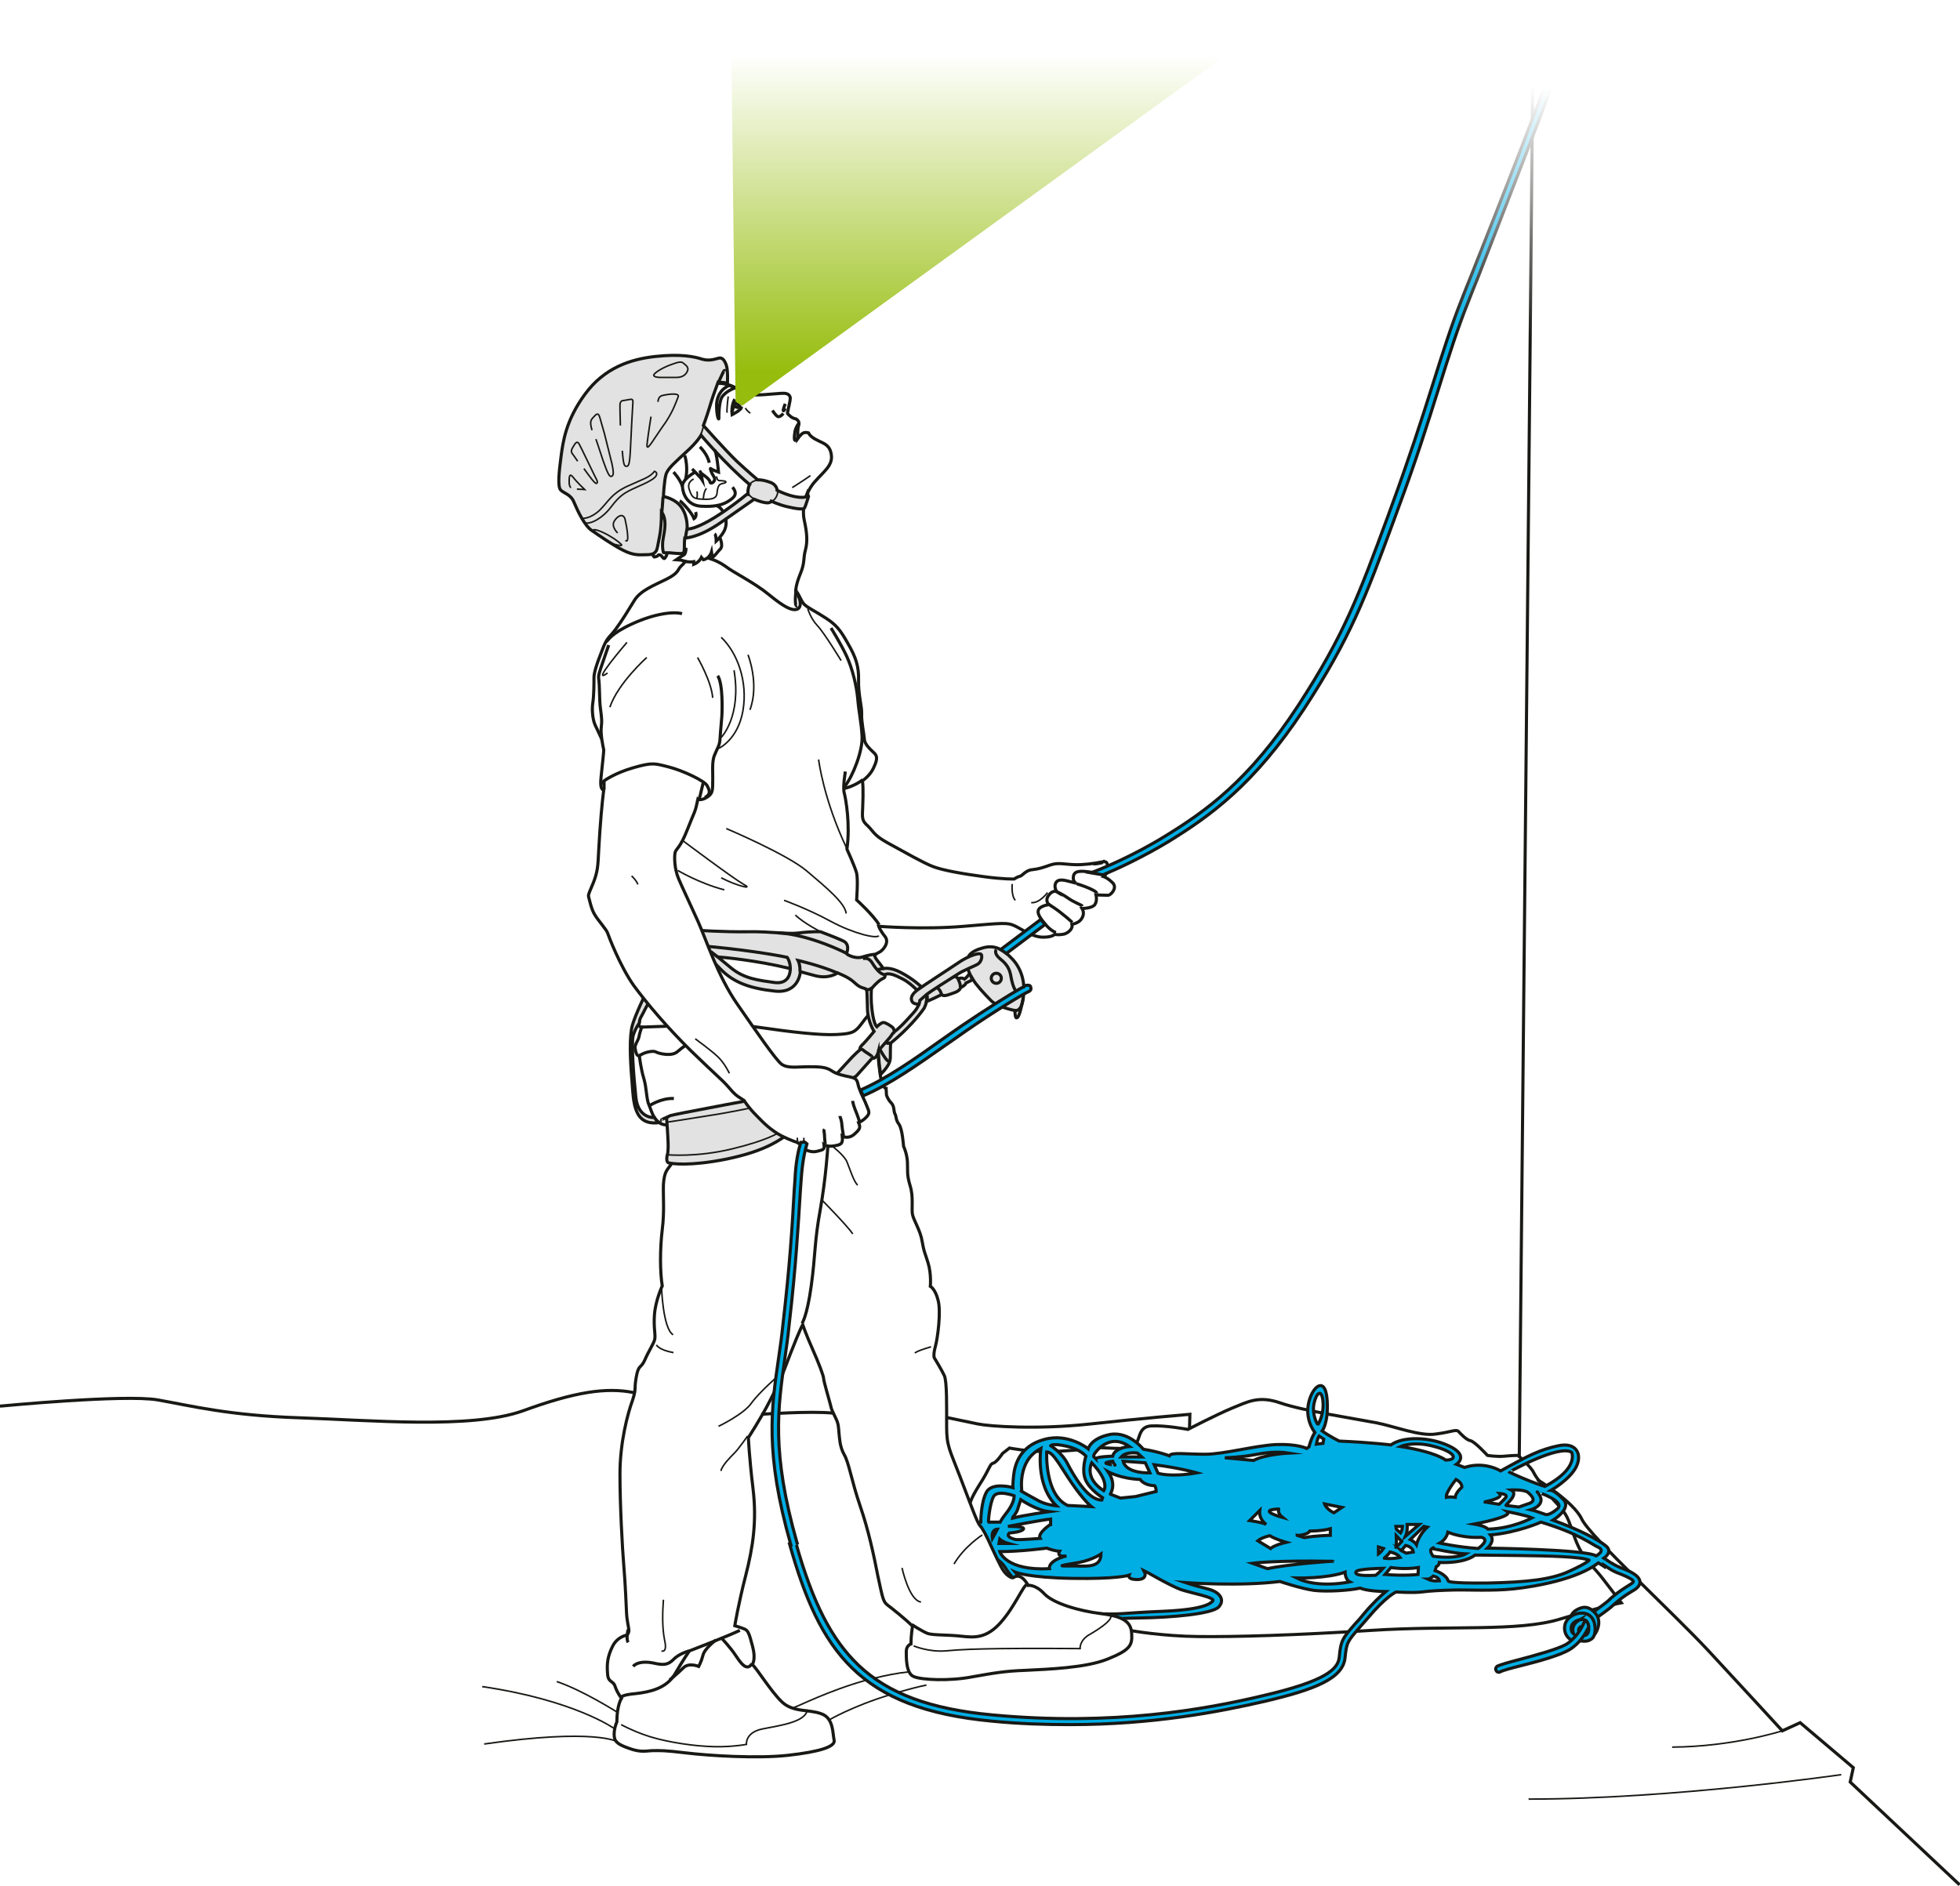 <?xml version="1.0" encoding="UTF-8"?>
<!-- Generator: Adobe Illustrator 21.1.0, SVG Export Plug-In . SVG Version: 6.00 Build 0)  -->
<svg xmlns="http://www.w3.org/2000/svg" xmlns:xlink="http://www.w3.org/1999/xlink" version="1.1" id="Calque_1" x="0px" y="0px" viewBox="0 0 505.2 486.2" style="enable-background:new 0 0 505.2 486.2;" xml:space="preserve">
<style type="text/css">
	.st0{fill:none;stroke:#181815;stroke-width:0.8;stroke-miterlimit:10;}
	.st1{fill:#00AEE4;stroke:#181815;stroke-width:0.8;stroke-miterlimit:10;}
	.st2{fill:#FFFFFF;stroke:#181815;stroke-width:0.8;stroke-miterlimit:10;}
	.st3{fill:none;stroke:#181815;stroke-width:0.4;stroke-miterlimit:10;}
	.st4{fill:#E2E2E2;stroke:#181815;stroke-width:0.8;stroke-miterlimit:10;}
	.st5{fill:#E4E4E4;stroke:#181815;stroke-width:0.8;stroke-miterlimit:10;}
	.st6{fill:url(#SVGID_1_);}
	.st7{filter:url(#Adobe_OpacityMaskFilter);}
	.st8{fill:url(#SVGID_3_);}
	.st9{mask:url(#SVGID_2_);fill:url(#SVGID_4_);}
</style>
<line class="st0" x1="391.6" y1="375.8" x2="395.2" y2="6.5"></line>
<path class="st0" d="M250.1,387.5c0,0-0.1-0.8,2.4-4.8c2.6-4,2.6-5.3,3.5-5.5s2.4-2.5,2.4-2.5l1.8-1.4c0,0,4.6,0.9,9.2,0.9  c4.6,0,9.9-0.5,12.3-0.9c2.4-0.4,8.4,0.7,10.4-0.4c2-1.1,0.9-5.1,4.6-5.3c3.7-0.2,9.5,0.9,9.5,0.9s7.3-3.8,11.4-5.5  c4-1.6,6.8-3.3,12.5-1.3c5.7,2,20.1,4.2,24.7,5.1c4.6,0.9,11.2,3.5,15.2,2.9c4-0.5,5.3-1.3,5.9-0.7c0.5,0.5,2,2.2,3.1,2.4  c1.1,0.2,4.4,3.8,4.4,3.8s2.4,0.4,4.4,0.2c2-0.2,3.5-0.2,3.5-0.2s3.3,2.9,4,4.4c0.7,1.5,3.5,4.9,4.6,6.4c1.1,1.5,2.9,2.9,4,5.1  c1.1,2.2,2,6.2,3.7,9c1.6,2.7,3.5,4.2,5.7,7.1c2.2,2.9,4.6,6,4.6,6s-4.9,0.9-15.8,4.2c-10.8,3.3-28.2,1.6-48.5,2.9  c-20.3,1.3-35.4,1.7-44.7,1.6c-9.3-0.1-17.2-1.5-17.2-1.5"></path>
<path class="st0" d="M243.9,365.4c0,0,5.3,1.1,8.2,1.7c2.9,0.6,15,1.5,28.9,0c13.8-1.5,25.7-2.5,25.7-2.5l-0.1,3.8"></path>
<path class="st0" d="M396.2,381.4c0,0,9.4,5.7,11.5,10.2c2.1,4.5,23.6,24.2,32.7,34c9.1,9.8,19,20.6,19,20.6l4.6-2.1l13.7,11.6  l-0.8,3.7l28.2,26.5"></path>
<path class="st1" d="M414.4,402.4l-1-0.7c0,0,2.5-1.6,0.5-3.2c-2-1.6-6.7-4.1-13.6-6.6c0,0,4.9-3,2.7-5.3c-2.2-2.3-3.2-2.4-3.2-2.4  s4.7-2.7,6.4-5.9c1.7-3.2,0.3-6.6-4.5-5.6c-4.8,1-7.9,2.6-14.9,6.5c0,0-4.1-2.6-9.3-0.9l-2.1-0.8c0,0,3.4-2.2-1.8-4.7  c-5.2-2.5-12.1-2.5-15.1-0.3c0,0-4.5-0.6-13.3-1c0,0-2.5-1.2-4.4-2.6c0,0,1.6-2,1.3-7.6c-0.3-5.6-2.5-4.3-3.5-2.8  c-1,1.5-3,6.1,0.3,10.8c0,0-0.9,1.3-1.5,3.7l-0.6,0.4c0,0-2.3-1.2-7.9-1c-5.6,0.3-13.4,2.5-18.3,2.5c-4.9,0-8.7-0.6-9.2,0.4  c0,0-2.5-1-6.7-1.7c0,0-3.7-4.7-8.6-3.8c-5,1-5.6,3.7-5.6,3.7s-5.1-4.2-11.4-2.4c-6.3,1.7-7.5,6.6-7.8,9c-0.3,2.4-0.2,3.4-0.2,3.4  s-5.3-1.5-6.8,1.1c-1.5,2.6-1.5,7.8-1.5,7.8l-0.8,0.2l-0.7,1.7l4.2,6.7c0,0,2.5,1.3,3.6,3.1c1,1.8,8.5,11.3,15.6,12.6  c7.2,1.3,11.4,0.5,19.2,0.4c7.9-0.1,18.4-1,20.2-2.8c1.7-1.8,0.4-3.8-2.5-4.6c-3-0.8-3.9-1-6-1.7c0,0,14.1,1,24.3-0.3  c0,0,5.3,1.8,8.8,2.3c3.5,0.4,9.3,0,11.9-0.6c0,0,1.5,0.8,6.6,0.9l0,0c-1.3,1.1-3.3,2.9-5.8,5.9c-0.8,1-1.5,1.8-2.1,2.4  c-3.2,3.7-3.7,4.2-4.1,8.6c-0.3,3.2-3.7,6.2-19.5,9.9c-15.1,3.6-38.9,7.9-69.9,5c-16.1-1.5-26.8-5.5-34.5-12.8  c-6.9-6.6-11.8-16-16.2-31.7l-1.6,0.4c7.8,27.8,18,42.5,52.1,45.7c7.1,0.7,13.8,0.9,20.2,0.9c21.5,0,38.4-3.3,50.2-6  c12.7-3,20.2-5.8,20.7-11.3c0.4-3.9,0.6-4.1,3.7-7.7c0.6-0.7,1.3-1.5,2.1-2.4c4.8-5.7,7.3-6.8,7.4-6.8c0,0,4.2,0.3,6.6,0  c2.4-0.3,4.6-0.4,8.1-0.5c3.5-0.1,9.9,0.3,15.6-0.3c5.7-0.6,16.4-2.5,21.8-6.7l2,1.3 M295.2,377.1l1.2,2.6c0,0-6.1,0.3-6.9-3  L295.2,377.1z M285.6,379.4c0,0,3.2,1.8,8.3,2c0,0,0.8,1.5,3.7,1.6c0,0,0.4,0.3,0.4,1.5l-5.3,1.3l-3.9,0.4l-2.6-1  C286.1,385.2,288,382.8,285.6,379.4z M285.2,377.3c-0.8-0.3,1.6-0.6,1.6-0.6c0.2,0.5,0.6,1,0.6,1S286.1,377.6,285.2,377.3z   M293.2,374.6l1.1,1H289C290.3,374.1,293.2,374.6,293.2,374.6z M282.1,374.8c0,0,3.6-5.7,9-1.9c0,0-3.8,0.3-4.3,2.5  c0,0-4.4,0.1-4.3,0.7l-0.6-0.6C281.9,375.5,281.9,375.1,282.1,374.8z M281.4,377.1c4.8,5,3.1,7.2,3.1,7.2  C279.3,381,281.4,377.1,281.4,377.1z M274.8,372.8c3.7,0.8,5.1,2.6,5.1,2.6s-1.2,3.5-0.1,6.1c1.1,2.6,4.4,4.6,4.4,4.6l-0.2,0.6  c-3.6,0.1-7.3-6.4-8.8-9.3c-1.5-3-4.4-4.7-4.4-4.7S271.2,372,274.8,372.8z M269.8,374.3c1.7,0,3.4,3.6,6.5,8.1c3.1,4.5,5,6,5,6  l-6.1-0.3C269.2,385.3,269.8,374.3,269.8,374.3z M283.8,400.6c-0.1,4-4.3,3-8.2,3.1c-3.9,0.1-1-0.3,2.5-0.9  C281.7,402.1,283.8,400.6,283.8,400.6z M263.7,379.3c0.7-2.6,2-4.5,4.6-5.9c0,0-1.5,9.4,4,14.8c0,0-2.4-0.2-4.4-1.2  c-1.9-1-4.5-2.5-4.5-2.5S263,382,263.7,379.3z M268.1,396.6c0,0-5,0.4-6.2,0.3c-1.2-0.2-2.7-0.9-1.7-1.7c0,0,3.1-0.2,3.6-1  c0.5-0.8-4-0.7-4-0.7s9-1.7,11-1.9v1.4C270.7,393,267.3,395.3,268.1,396.6z M262.3,389.1c0.3-1,0.8-2.5,0.8-2.5s3.9,2.7,7.3,3.1  c0,0-6.6,0.9-9.5,1.7C260.9,391.3,262,390.1,262.3,389.1z M256.1,385.8c1-1.8,5.3-0.2,5.3-0.2c0,2-1.8,4.2-2.5,5.1  c-0.7,0.9-1.1,1.7-1.1,1.7h-3C254.7,392.3,255.1,387.6,256.1,385.8z M255.8,396.6c-0.4-2.4,1.3-2.4,1.3-2.4  C256.8,394.8,255.8,396.6,255.8,396.6z M257.7,396.8c0,0,0.7,0.7,2.2,1.1h-2.4L257.7,396.8z M257.7,400c5.4,0,12.1-0.9,12.1-0.9  c2.1,0.8,3.3,0.8,3.3,0.8c-0.9,1.7,1.8,1.2,1.8,1.2c-5,1.3-4.4,3.3-4.4,3.3C259.2,405,257.7,400,257.7,400z M312.6,412.7  c-0.7,0.9-3.1,2.3-13.2,2.7c-10.1,0.4-11,1-18,0.5c-7-0.4-16.7-7-18.2-8.8c-1.5-1.8-1.5-1.8-1.5-1.8s3.2,1.4,14.7,1.6  s14.6-0.8,14.6-0.8s-0.5,1.1,2.1,1.1c2.6,0,2-1.7,2-1.7l-0.3-0.6l1.2,0.6c0,0,5.7,3.3,8.4,4.3C307.1,410.7,313.3,411.8,312.6,412.7z   M298.5,379.8l-1-2.2c6.5,0.8,11,2.1,11,2.1C301.6,380.9,298.5,379.8,298.5,379.8z M401.4,389c-2.3,1.9-3.1,1.4-3.1,1.4  s-2.8-1-3.7-1.2c0,0,4.6-1.3,1.6-4.6C396.2,384.6,403.7,387,401.4,389z M389.5,384.1c0,0,3.4-0.2,4.4,0.7c1,0.9,2.3,2.2-0.1,2.9  c-2.3,0.8-2.3,0.8-2.3,0.8s-2.4-0.3-3.3-0.4C387.9,388,391.7,385.2,389.5,384.1z M405.1,374.4c0,0,2,4.1-6.9,8.8  c0,0-1.1-0.3-3.9-1.4c-2.8-1.1-5.3-2.3-5.3-2.3S401.8,372.3,405.1,374.4z M386.5,385c0,0,2.3,0.1,1.6,1.1c-0.8,0.9-1.7,1.7-1.7,1.7  l-3.7-0.6C382.7,387.1,387.8,386.3,386.5,385z M388.5,389.7c0,0,4.8,0.9,6.4,1.6c0,0-5.1,2.8-11.4,2.9c0,0-0.5-0.8-3.5-1.3  C380,392.9,390.3,391,388.5,389.7z M381.8,396.3c2.5,0.6-0.8,2.9-0.8,2.9c-5.5-0.4-9.9-1.4-9.9-1.4c1.8-1,2.1-2.8,2.1-2.8  C377.5,396.7,381.8,396.3,381.8,396.3z M377.8,400.6c0,0-2.3,1.4-8.4,0.6c0,0-1.2-1.5-0.3-2C369.1,399.2,375.2,400.5,377.8,400.6z   M376.8,383.4c-1.7,1.5-1.7,2.6-1.7,2.6c-1.6-0.2-2.3,0-2.3,0c-0.2-1.3,2.5-4.6,2.5-4.6C377,382.3,376.8,383.4,376.8,383.4z   M369.7,372.9c5.4,1.4,6.3,3.5,2.9,3.5c0,0-2.2-2-11.6-3.5C361,372.9,364.3,371.4,369.7,372.9z M362.3,396c0.6-1.4,0.4-3,0.4-3h3.1  L362.3,396z M362.3,398.4c0,0,1.8,0.3,2,1.7l-1.8,0.3c0,0-0.7-0.3-1.4-0.7C361.2,399.8,361.6,399.3,362.3,398.4z M361.5,393.5  c-0.1,1.2-0.5,1.7-0.5,1.7c-0.4-0.3-1.1-1-1.1-1l-0.1-0.7H361.5z M359.9,395.9l1.4,1.5c0,0-1.4,1.5-1.5,1.5  C359.8,398.9,360,398,359.9,395.9z M345.9,388.6l-2.1,1.4c-2-1-2.4-2.3-2.4-2.3L345.9,388.6z M341.2,371l-0.2,1.1l-1.7,0.2  c0,0,0.3-1.6,0.7-2.1L341.2,371z M338.7,361.8c0.6-2.8,2-3.9,2.3-0.5c0.3,3.4-1.2,5.8-1.2,5.8h-0.2  C339.5,367.1,338.1,364.6,338.7,361.8z M337.6,394.7c0,0,3.2,0,5.3-0.6v1.7c0,0-4.1,0.1-6.7,0.6l-1.9-0.6  C334.3,395.9,337.1,395.7,337.6,394.7z M315.7,375.8c0,0,4-0.1,7.2-0.7c3.2-0.6,6.2-1,9.3-0.5c0,0-6.1,0.3-9.1,1.9L315.7,375.8z   M330.6,391.2c0,0-7-1.9-1-2.2C329.6,388.9,329.1,390,330.6,391.2z M327.3,395.9c1.4,0.9,4.2,1.7,4.2,1.7c-3.3,0.8-4,1.6-4,1.6  l-3.3-2C325.3,396.3,327.3,395.9,327.3,395.9z M324.7,389.4c-0.3,2.3,1.7,3.6,1.7,3.6c-0.8-0.5-4.3-1-4.3-1L324.7,389.4z   M326.7,404.4l-3.9-1.4c0,0,6-0.8,20.8-0.5C343.6,402.4,331.6,403.3,326.7,404.4z M334.2,406.8c0,0,7.8,0.2,12.5-1.5  c0,0,0,1.9,1.2,2.5C347.9,407.8,339.8,409.6,334.2,406.8z M354.6,406.1c-3.9,0.2-5.4-0.1-5.1-0.9c0.3-0.8,7-0.9,7-0.9  C355.3,405.6,354.6,406.1,354.6,406.1z M355.3,400.6v-1.8l1.3,0.4C356.6,399.2,355.9,400.2,355.3,400.6z M358.3,400.1  c0,0,1.8,0.3,2.6,1.4c0,0-2.2,0.5-4.1,0.2C356.7,401.7,357.7,401,358.3,400.1z M365.5,405.9c0,0-3.3,0.4-8.5,0l1.5-1.8  c0,0,3.5,0.6,7.1,0L365.5,405.9z M365.1,398.2c-0.5-0.8-1.6-1.3-1.6-1.3l3.5-3.4l0.9,0.2C365.7,395.7,365.1,398.2,365.1,398.2z   M368,407.1c0,0,0.6,0,1.4-0.8c0,0,1.4,0.2,1.6,1.2C370.9,407.5,369.5,407.8,368,407.1z M404.4,405.1c-4.6,2.1-10.8,2.8-21,3  c-10.2,0.1-10.1-0.5-10.1-0.5c-0.5-1.8-3.4-2.7-3.4-2.7l0.3-1c0.8-0.4,0.8-1.1,0.8-1.1s6.2,0.4,9.2-1.9c0,0,2.3,0,10.8,0.1  c8.6,0.1,16.4,0.3,18.6,1.2C409.7,402.2,409,403,404.4,405.1z M411.4,401.1c-2.6-1.7-28-2-28-2c2.1-2,0.8-3.4,0.8-3.4  c7-0.6,13-3.3,13-3.3c9.9,3,13,5.7,14.8,6.5C413.9,399.8,411.4,401.1,411.4,401.1z"></path>
<path class="st1" d="M413.9,402c0,0,1.8,1.3,3.5,2c0.2,0.1,0.4,0.2,0.7,0.3c1.9,0.7,4.4,1.8,4.6,3.4c0.1,0.8-0.5,1.6-1.5,2.2  c-3.4,2-4.7,3.3-5.5,4c-0.9,0.9-3.4,2.6-3.5,2.7c-0.1,0.1-0.3,0.2-0.5,0.2c-0.3,0-0.5-0.1-0.7-0.4c-0.3-0.4-0.2-0.9,0.2-1.2  c0.7-0.5,2.6-1.9,3.3-2.5c0.8-0.8,2.2-2.1,5.8-4.3c0.6-0.4,0.7-0.6,0.7-0.7c0-0.4-1.2-1.1-3.5-2c-0.3-0.1-0.5-0.2-0.8-0.3  c-1.9-0.8-3.7-2.3-3.8-2.3"></path>
<path class="st1" d="M410.7,421.4c-0.2,0-0.3,0-0.5-0.1c-0.4-0.3-0.5-0.8-0.2-1.2c0.1-0.1,1.2-1.8,0.1-3.1c-1.1-1.3-1.7-1.1-2.8-0.5  c-0.8,0.4-0.8,0.8-0.8,1.3c0,0.1,0,0.3,0,0.4c0,0.5-0.4,0.8-0.9,0.8c-0.5,0-0.8-0.4-0.8-0.9c0-0.1,0-0.2,0-0.3c0-0.7,0-1.9,1.6-2.8  c1.3-0.7,2.9-1.3,4.8,0.9c1.6,1.8,0.7,4.2,0,5.2C411.2,421.3,410.9,421.4,410.7,421.4z"></path>
<path class="st1" d="M410.8,417.9c-0.7-1.7-2.3-2.4-4.3-1.9c-1.8,0.5-3,1.7-3.2,3.2c-0.2,1.4,0.4,2.7,1.4,3.4  c0.8,0.5,1.7,0.6,2.8,0.4c0.3,0.1,0.6,0.1,1,0.1c0.6,0,1.2-0.2,1.6-0.5C411.3,422,411.4,419.5,410.8,417.9z M405.4,420.2  c0,0.4,0.1,0.7,0.2,1c-0.5-0.4-0.7-1-0.6-1.7c0.1-0.9,0.9-1.6,2-1.9c0.1,0,0.2,0,0.3-0.1C406.2,418.1,405.4,418.9,405.4,420.2z   M409.2,418.8c0,0,0.1,0,0.1,0c0.2,0.4,0.2,0.9,0.2,1.3l-1,0.7c-0.3,0.2-0.7,0.4-1,0.5c-0.4-0.2-0.6-0.6-0.6-1.1  c0-0.4,0.4-0.8,0.7-1"></path>
<path class="st0" d="M408.3,421.6c0.8,0.1,1.1-0.9,1.1-0.9c0-0.2,0.1-0.5,0.1-0.7"></path>
<path class="st2" d="M407.2,417.6c0,0,1.7-0.6,2.1,1.1"></path>
<path class="st1" d="M409.5,419.4c-0.8,1.7-2.3,4.3-5,5.9c-2.5,1.5-8,3-12.4,4.1c-2.4,0.6-4.7,1.2-5.4,1.6c-0.1,0.1-0.2,0.1-0.4,0.1  c-0.3,0-0.6-0.2-0.7-0.5c-0.2-0.4,0-0.9,0.4-1.1c0.9-0.4,3-1,5.7-1.7c4.1-1.1,9.7-2.6,12-3.9c2-1.2,4.1-3.9,4.8-6.2  c0,0,0.6,0.2,0.9,1.1L409.5,419.4z"></path>
<path class="st3" d="M459.4,446.2c0,0-12.7,4.1-28.4,4.2"></path>
<path class="st3" d="M474.6,457.5c0,0-43.3,6.3-80.6,6.3"></path>
<path class="st2" d="M176.8,141.6c0,0,0,1.2-0.6,1.5c-0.6,0.3-1.9,1.2-1.9,1.2l1.2,0.1l1.1,0.3c0,0-0.1,0.4-1.1,1.3  c-0.9,0.9-0.5,1.7-3.7,3.3c-3.2,1.6-6.7,2.9-8.3,5.5c-1.6,2.6-3.1,5.1-4.8,7.4c-1.7,2.3-2.2,1.9-3.6,5.7c-1.5,3.8-2,5.7-2,6.8  c0,1.2,0,4.6-0.3,6.5c-0.3,1.9,0,4.4,0.6,5.7c0.6,1.3,2.6,5.7,3.5,7c0.9,1.3,9.2,26.3,9.2,26.3l0.7,15.3l3.3,16.1l-1.3,3.5  c0,0-2.2,4.4-2.9,5.5c-0.7,1.2-1,1.7-1.1,2.6c-0.2,0.9-0.2,1.6,0.6,1.6c0,0-0.6,1.7-0.7,2.5c-0.1,0.7-1.2,2.2-1,2.9  c0.1,0.7,0.3,1.7,0.7,1.9c0.4,0.1,0.4,0.1,0.4,0.1s0.4,3.5,1.2,6c0.7,2.5,0.6,5.2,1.3,6.7c0.7,1.5,1.3,5.4,5.1,5.1l1.5,0.7l-0.4,6.4  c0,0,0.3,1.9-0.6,3.2c-0.9,1.3-1.7,1.7-1.9,5.1c-0.1,3.3,0.3,6.7-0.3,11.6c-0.6,4.9-0.6,10.9,0,14.5c0,0-1.7,3.6-2,7.3  c-0.3,3.6,0.4,5.5,0,6.7c-0.4,1.2-1.5,2.8-2.5,5.1c-1,2.3-1.6,1-2.2,4.4c-0.6,3.3,0.1,2.8-1,6.1c-1.2,3.3-3.2,10.7-3.2,18.9  c0,8.1,0.6,19,1,23.8c0.4,4.8,0.6,10,0.7,12.1c0.1,2,0.6,3.8,0.6,4.4s-0.4,1.2-0.4,1.2s-2.5,0.3-3.8,2.9c-1.3,2.6-1.5,4.5-1.3,7  c0.1,2.5,1.5,1.7,2,3.5c0.6,1.7,1.6,2.9,1.6,2.9s-1.2,1.7-1.2,6.1c0,0-0.7,1.5-0.7,3.2s0.6,2.5,3.8,3.6c3.2,1.2,4.6,0.6,6.4,0.6  c1.7,0,2.6-0.1,8.4,0.6c5.8,0.7,18.3,1.5,26.3,0.6c8-0.9,12.2-2.2,11.8-3.9c-0.4-1.7-0.1-5.7-3.3-6.8c-3.2-1.2-7.3-0.3-10.2-3.1  c-2.9-2.8-6.4-8.6-7.6-9.6c0,0,1-1.2,0.1-4.6c-0.9-3.5-1.2-4.1-2-4.5c-0.9-0.4-2.6-0.9-2.6-0.9s0.9-5.5,2.8-12.9  c1.9-7.4,2.9-14.1,1.9-22.4c-1-8.3-1.2-13.2-1.2-13.2s3.2-4.9,5.4-9.2c2.2-4.2,3.1-6.2,5.5-12.6c2.5-6.4,3.1-7.3,3.1-7.3  s0.9,2.6,2.5,6.2c1.6,3.6,2.9,7,2.9,7.7c0,0.7,1.7,6.4,1.9,7.3c0.1,0.9,1.5,3.2,1.7,4.1c0.3,0.9,0.3,2.5,0.4,3.1  c0.1,0.6,0.1,3,1.3,5.1c1.2,2,1.9,6.8,4.1,13.2c2.2,6.4,3.5,12.6,4.6,18.2c1.2,5.5,1.3,6.5,2.5,7.4c1.2,0.9,4.6,3.6,6.4,5.4  c0,0-0.4,2.6-0.4,4.6c0,0-1.2,0.4-1.2,1.9c0,1.5-0.1,5.7,1.9,6.5c2,0.9,9.3,1.2,15,0.1c5.7-1,8.3-1.5,13.9-1.7  c5.7-0.3,15.4-0.6,21.1-2.9c5.7-2.3,6.4-3.5,6.2-6.5c-0.1-3.1-2.2-4.5-7.8-5.2c-5.7-0.7-12.3-2.6-14.7-5.1c-2.3-2.5-4.2-2.2-4.2-2.2  s-1.7-3.5-3.8-2c0,0-0.4,0.3-1.6-0.7c-1.2-1-2-2.9-3.8-6.7c-1.7-3.8-2.5-5.2-3.2-6c-0.7-0.7-2.3-5.2-5.1-12.5  c-2.8-7.3-3.5-8-3.5-13.1c0-5.1,0.1-11.6-0.6-13.1c-0.7-1.5-2.6-4.6-2.6-4.6s-0.3-0.7,0.3-2.9c0.6-2.2,1.5-9,0.7-11.9  c-0.7-2.9-2-3.6-2-3.6s0.3-3.2-0.6-6.1c-0.9-2.9-1-2.6-1.5-5.4c-0.4-2.8-2.2-5.5-2.5-7c-0.3-1.5,0.3-4.5-0.6-7.4  c-0.9-2.9-0.6-3.9-0.7-6.1c-0.1-2.2-1-4.1-1-4.1s-0.3-4.5-1.2-5.7c-0.9-1.2-0.6-1.9-1-2.6c-0.4-0.7-0.1-2-1-2.9s-1.2-2-1.2-2  l-0.1-1.7c0,0-0.6,0.1-1.2-2c-0.6-2.2-0.9-7.1-0.9-7.1s0.1-2.3-0.6-3.9c-0.7-1.6-0.7-5.2-1.5-5.7c-0.7-0.4-0.3-7.7-0.3-7.7  s-0.3-4.1,0.1-5.7c0.4-1.6,1.7-2.6,2.6-3c0.9-0.4,2.8-2.5,1.5-4.1c-1.3-1.6-1.6-2.6-1.6-2.6s11.5,0.9,21.9,0  c10.5-0.9,11.3-1,13.2-0.1c1.9,0.9,4.5,2.9,7.3,2.9c2.8,0,2.8-0.9,3.2-0.7c0.4,0.1,1.2,0.1,2.2-0.1c1-0.3,2.3-1.3,2-2.5  c0,0,1.6-0.3,2.3-1.2c0.7-0.9,0.9-1.9,0.3-2.9c0,0,2.6,0,3.3-1c0.7-1,0.3-2.5,0.3-2.5s2.3,0.1,3.1,0.1c0.7,0,2.5-1.9,1.2-3.2  c-1.3-1.3-2.3-1.6-2.3-1.6s1.2-1,1-2.5c-0.1-1.5-0.4-1.5-2-1.2c-1.6,0.3-4.1,0.7-6.7,0.6c-2.6-0.1-4.1-0.6-6.1,0.1  c-2,0.7-2.9,1-4.6,1.2c-1.7,0.1-2.6,1.6-3.2,1.7c-0.6,0.1-1.5,0.7-1.5,0.7s-2.6,0.1-7.8-0.6c-5.2-0.7-10.5-1.6-13.1-2.6  c-2.6-1-7.1-3.6-10.6-5.5c-3.5-1.9-4.1-2.5-5.4-4.1c-1.3-1.6-2.3-1.6-2.2-4.1c0.1-2.5,0.3-6.4,0-8.4c0,0,1.9-1.3,2.8-3.2  c0.9-1.9,1.2-3,0.3-3.9c-0.9-0.9-2.5-2.2-2.6-3.6c-0.1-1.5-0.8-4.6-0.7-6.5c0.1-1.9-0.9-5.1-0.8-8.7c0.1-3.6-0.7-6-2.8-9.6  c-2-3.6-3.1-4.8-5.7-6.5c-2.6-1.7-4.6-2.6-5.5-3.5c-0.9-0.9-1.2-2.5-2.2-3.5c0,0,0-1.5,1.2-4.4c1.2-2.9,0.7-3.9,1.3-6.1  c0.6-2.2,0.4-4.5-0.3-7.7c-0.7-3.2,0.4-7.4,2.8-10c2.3-2.6,4.5-4.1,4.2-6.7c-0.3-2.6-1.8-3-3.2-3.7c-1.5-0.7-2.3-1.3-2.7-2.1  c0,0-0.9-0.3-1.5,0.1c-0.6,0.4-1.3,1.4-1.3,1.4s0-2,0.1-2.8c0.1-0.7,0.7-1.5-0.5-2.3c0,0-0.9-0.1-1.6-0.8c-0.7-0.6-0.7-0.6-0.5-1.3  c0.1-0.7,0.6-2.6,0.6-3.2c0-0.6-0.4-1.2-1.4-1.3c-1-0.1-4.9,0.4-6.9,0.4s-3.6,0.4-4.1,0.1c-0.5-0.2-0.9-2.9-6.2-3.1  c-5.3-0.2-19,3.3-19,3.3l-0.7,9.5l-1.9,12.9l-0.3,12l4.2,4.9c0,0,1.2,1.6,1,2c-0.1,0.5,0,0.2,0,0.2s0.9,0,1.2-0.4  c0.2-0.4,0.7,0,0.8,0c0.1,0.1,0.6,0.8,0.8,0.8c0.2,0,0.6-0.8,0.6-0.8l0.5-1.9L176.8,141.6z"></path>
<path class="st4" d="M208.1,127.1l-0.4,1c0,0-2.2,0.8-7.4-1.7c0,0,0-1.5-1.9-2.1c-1.9-0.7-3.1-0.6-3.1-0.6s-2.5-2.1-5.4-4.8  c-2.9-2.8-8.6-9.2-8.6-9.2s0.8-2.1,1.5-4.4c0.7-2.4,1.4-4.4,2.3-6.8c0,0,1.6,0.1,2.4,0.3c0,0,0.2-3.3-0.3-4.7  c-0.5-1.4-1.1-1.9-1.8-1.8c-0.7,0.1-2.3,0.9-4.4,0.3c-2.1-0.7-5.7-1.4-12.1-0.7c-6.4,0.7-13.1,2.9-18.1,9.7  c-5,6.8-5.7,12.4-6.2,16.2c-0.5,3.8-0.9,7.6-0.1,8.5c0.8,0.9,2.7,1.1,3.5,3.3c0.9,2.1,2.7,6,4.6,7.2c1.9,1.3,5.3,3.7,8.1,5.1  c2.8,1.4,4.2,1.1,5.9,1.1c1.7,0,2.6-0.3,2.9-2.1c0.3-1.9,1-3.6,1-8.9c0,0,0.9,0.9,0.9,3c0,2.1-0.5,3.5-0.6,4.8  c-0.1,1.3,0.1,2.7,0.3,2.7c0.2,0,1.4,0,1.4,0s1.9,0.2,2.8,0.2c0.9,0,1.1-0.1,1.1-1.7s0.1-2.3,0.1-2.3s3.4,0.1,9.3-4  c5.9-4.1,8.6-6,8.6-6s3.8,1.7,4.4,0.5c0,0,1.9,0.9,4,1.4c2.1,0.5,4.4,0.9,4.6,0.3c0.3-0.6,1-2.9,1-2.9L208.1,127.1z M192.8,127.1  c0.1,0.9,0,0.1,0,0.1s-10.8,9-15.7,9.2c0,0,0.3-2.9-1.3-5.4c-1.6-2.5-4.8-3-4.8-3s0.2-4.3,0.7-5.8c0.5-1.5,2.4-3.1,5.2-5.7  c2.9-2.6,3.8-4.3,3.8-4.3s6.2,7.4,12.5,12.7C193.1,125,192.7,126.2,192.8,127.1z"></path>
<path class="st0" d="M185.2,98.5c0,0,0.5-1,0.9-1.9c0.4-0.9,0.7-1.4,0.8-0.9"></path>
<path class="st0" d="M170.6,132c0,0,0.2-2.1,0.3-3.9"></path>
<path class="st0" d="M177.1,136.4c0,0-0.3,1-0.4,2.3"></path>
<path class="st0" d="M189.4,102.9c0,0-1,1.6-0.7,4c0,0,2.6-1.3,2.4-2"></path>
<path class="st0" d="M188.7,106.2c0,0,0.4-1.7,0.8-2.5l-0.4-0.1"></path>
<path class="st0" d="M189.4,104c0,0,1.4,0.2,1.6,1.5"></path>
<path class="st0" d="M189.2,104.7c0,0,1.2,0.7,1.5,0.1"></path>
<path class="st0" d="M202.4,104.1c0,0-0.4,1-0.5,1.5c-0.1,0.6,0.3,0.2,0.5-0.3"></path>
<path class="st0" d="M201.9,106.6c0,0-0.8,1-1.4,0.8c-0.6-0.3-1.4-1.6-1.4-1.6"></path>
<path class="st3" d="M187.7,102.2c0,0-0.4,3-0.3,4.2"></path>
<path class="st0" d="M185.3,107.8c0,0-0.1-4.3,0.9-5.6c1-1.3,2.5-1.9,3-2.1c0.5-0.1,0.1-0.3-0.8-0.6c-0.8-0.2-0.9,0.1-1.4,0.4  c-0.5,0.3-2.2,1.6-2.3,4.5C184.7,107.4,185.3,108.5,185.3,107.8z"></path>
<path class="st0" d="M205.9,109.1c0,0-0.8,1-1,2.2c-0.2,1.2-0.4,3.4,0.8,1.5"></path>
<path class="st3" d="M170.2,97.3c0,0,2.2,0,4.2,0c2,0,2.7-1.2,2.9-2c0.1-0.8-0.7-1.3-1.2-1.7c-0.5-0.4-1-0.4-3.4,0.5  c-2.4,0.9-4.2,2.2-4.2,2.6C168.5,97.2,169.6,97.3,170.2,97.3z"></path>
<path class="st3" d="M169.6,103.6c0,0,0-1.3,1-1.6c1-0.3,4.7-0.9,4.2,0.3c-0.5,1.2-1.4,4.2-4.1,7.8c-2.6,3.7-4.2,6.8-3.9,4.2  c0.3-2.6,1-6.9,1-6.9"></path>
<path class="st3" d="M160.4,116.2c0.3,4,0.6,4,1.1,4c0.5,0,0.8-0.3,1-4.5c0.2-4.1,0.5-10.2,0.6-11.4c0.1-1.2,0.1-1.5-0.9-1.3  c-1,0.2-1.8,0.3-1.8,0.3s-0.6,0.1-0.6,1.2c0,0,0,2.3,0.1,5.2"></path>
<path class="st3" d="M152.6,110.9c-0.8-2.6-0.1-2.8,0.7-3.7c0.8-0.9,1.1-0.3,1.3,0.4c0.2,0.7,1.2,4.2,1.2,4.2s1.2,4.8,1.9,7.6  c0.6,2.8,0.4,3.2-0.1,3.4c-0.5,0.2-1-0.8-2.1-3.9c-1-3.1-1.9-5.7-1.9-5.7"></path>
<path class="st3" d="M148.9,118.9c0,0-0.9-1.3-1.2-1.7c-0.3-0.4-0.7-0.8-0.1-1.8c0.6-1,1.1-2,1.7-0.9c0.6,1.1,3.2,6.6,3.9,8  c0.7,1.4,1,1.8,0.6,2.1c-0.4,0.3-1.9-1.9-3.3-3.8"></path>
<path class="st3" d="M147.2,125.7c0,0-0.5-0.1-0.5-1.5c0-1.4,0.1-2.3,1-1.2c0.8,1.1,3,3.2,3,3.2s-1.4-0.1-2-0.1"></path>
<path class="st3" d="M150,133.6c0.2,0.1,2.3,0.1,4.6-2.1c2.3-2.3,3-4.2,7-6.1c4.1-1.9,5.9-2.3,7.1-3.9c0,0,0.8,0.2,0.5,1  c-0.3,0.8-1.9,1.7-5.1,3.1c-3.2,1.4-4.4,2.2-6.6,5.1c-2.2,2.9-5.2,4.5-6.8,4.1"></path>
<path class="st3" d="M159.2,137.4c0,0-1.7-1.6-0.9-3c0.8-1.4,2.3-2.2,2.8-0.6c0.4,1.7,1.3,6.6,0.1,5.5"></path>
<path class="st3" d="M157.9,140.2c0,0,3,0.9,2.2,0.1c-0.8-0.8-2.5-2-4.6-3c-2.1-1-3.4-1-1.9,0"></path>
<path class="st0" d="M179.2,121.7c0,0-3.4,1.8-3.3,3.7c0.1,2,1.3,4.9,4.8,5.1c3.4,0.2,5.4-0.3,6.9-1.2c1.4-0.9,2.8-1.8,1.2-3.7"></path>
<path class="st0" d="M178.4,120.9c0,0,2.3,2.3,2.6,2.8c0,0-0.3-1.7-0.5-2.1s0.2,0.4,0.2,0.4s2.2,1.4,2.3,2.2c0.1,0.9,1.8-0.2,1-1.3  c-0.7-1.1-1.1-2.4-0.8-2.1c0.3,0.3,2,0.9,2,0.9s-0.4-4.8-1-5.7"></path>
<path class="st3" d="M178.8,123.5c0,0-1.9,0.7-1.1,2.8c0.7,2.1,1.2,2.3,3.6,2.4c2.4,0.1,3.3-0.3,3.5-1.4c0.1-1.1,0.2-1.6,0.5-2.1  c0.4-0.7,1.6-0.5,1.8-0.9c0.2-0.3-1-0.4-1.7-0.4c-0.6,0-0.7-1.1-0.7-1.1"></path>
<path class="st3" d="M181.3,128.7c0,0,0-1.9,0.8-2.8"></path>
<path class="st3" d="M179.6,128.5c0,0,0.3-1.2,0-1.8"></path>
<path class="st0" d="M184.6,130.3c0,0,1.2,0.4,1.8,1.7"></path>
<path class="st0" d="M187.1,133.9c0,0,0.3,1.4-0.4,2.9c-0.7,1.4-2.1,2.7-2.1,2.7s0-1.6-0.4-1.9"></path>
<path class="st0" d="M185.5,138.5c0,0,1,2.1,0.2,3c-0.9,0.9-1.3,1.7-2.1,2.2l-0.2-1.4c0,0-0.5,1.7-2.1,2l-0.5-0.6c0,0-0.5,1.2-2,1.8  v-0.7c0,0-1,0.2-2.4-0.1"></path>
<path class="st0" d="M175.2,129.1c0.4,0.2,3,2.8,3.7,4.6c0,0,0.8-0.5,0.4-1.7"></path>
<path class="st0" d="M173.6,121.7c0,0,1.7,1.8,2.3,3.7"></path>
<path class="st0" d="M176.7,123.6c0,0,0.8-2.8-0.2-6.2"></path>
<path class="st0" d="M180.4,115.2c0,0,2,1.9,2.4,4.1"></path>
<path class="st0" d="M182.3,143.8c0,0,2.5,0.6,4.7,2.2c2.2,1.7,7.3,4.1,11.2,7.3c3.9,3.2,5.8,4.1,7.1,3.8c1.3-0.3,1.3-2.2,0-4.4"></path>
<path class="st0" d="M205.2,151.9c0,0-0.6,4.7,0.3,4.3"></path>
<path class="st0" d="M214.2,161.9c0,0,2.5,4,4,7.2c1.5,3.2,2.6,7.7,2.9,11.2c0.3,3.5,0.9,5.8,1.1,9.5c0.2,3.7-2.3,10.2-4.5,13"></path>
<path class="st0" d="M217.9,198.9c0,0-0.7,4-0.3,5.5c0.4,1.5,1.6,8.1,0.7,14.5c0,0,2.1,4.6,2.5,6.2c0.4,1.7,0,6.9,0,6.9  s4.2,3.8,5.8,6.4"></path>
<path class="st3" d="M202.1,232.1c0,0,6.1,2.2,12,5.4c5.9,3.2,12,4.6,12.4,3.7"></path>
<path class="st3" d="M187.2,213.6c0,0,15.6,6.6,20.7,10.9c5.1,4.3,10,8.4,10.2,11"></path>
<path class="st3" d="M211,195.8c0,0,1.2,10.2,7.3,23"></path>
<path class="st3" d="M208.2,156.9c0,0,0.7,2.5,2.5,4.4c1.8,1.9,6.1,9,6.1,9"></path>
<path class="st0" d="M222.4,201c0,0-1.9,1.6-4.9,2.3"></path>
<path class="st3" d="M204.2,125.7c0,0,3.5-2.2,4.7-3.1"></path>
<path class="st3" d="M192.1,105.2c0,0,0.6,0.9,1.3,1.3"></path>
<path class="st0" d="M165.3,264.8c0,0,2-0.1,5.5-0.2c3.5-0.1,15.5-1.1,24.5,0.2c9,1.3,16.1,2.1,20.2,1.9c4.2-0.2,4.9-0.6,6.5-2.7  c1.5-2.1,2.1-2.4,2-2.9"></path>
<path class="st0" d="M206.7,341.2c0,0,1.3-1.7,2.4-9.7c1.1-8,0.8-11.3,2.3-19.5c1.5-8.3,2-16.7,2-16.7"></path>
<path class="st4" d="M238.7,256.3l-1.7,1.5c-0.1,1.9-1,2.7-3.2,5.1c-2.2,2.4-3.3,3.1-3.3,3.1s0-0.8-0.5-1.2  c-0.5-0.4-1.7-1.2-2.3-1.2c-0.6,0-1.7,1.1-1.7,1.1c-0.9-0.9-1.3-4.5-1.4-6.2c-0.1-1.7,0-3.4,0-3.4s0-0.3,0.9-1.2  c0.9-0.9,1.5-1.4,2.2-1.7c0.7-0.3,0.3-0.9,0.3-0.9c1.2-0.7,2.9,0.2,4.7,1.1c1.8,0.9,3.7,2.9,3.7,2.9c0.3-0.3,1.1-0.9,1.1-0.9  s-2.2-2.1-5.3-3.7c-2.8-1.5-4.5-1-4.5-1s-0.6-0.9-1.5-2c-0.9-1.1-0.8-1.7-0.8-1.7s-1.2,0.1-3.1,0.7c-1.8,0.6-3.8-0.6-3.8-0.6  l-0.3-0.3c0.4-1,0.6-2.5-0.8-3.2c-1.4-0.7-5.9-2.4-5.9-2.4s-2.5-0.1-5.5,0.3c-3,0.4-7.2-0.4-13.2-0.3c-6.1,0.1-13.4-0.4-13.4-0.4  l-1.2,2.8c0,0,4,3.5,7.4,7.1c3.4,3.6,7.7,5.1,14.1,5.8c6.3,0.7,6.6-5,6.6-5s0,0,3.7,1c3.7,1,5.9-0.7,5.9-0.7c2.6,1.1,3.5,1.7,4.9,3  c1.4,1.2,2.5,0.8,2.6,1.5c0.1,0.7,0.1,1.6,0.2,4.9c0.1,3.2,1.7,5.7,1.7,5.7s-2.3,2.8-3.1,3.5c-0.7,0.7-0.6,1.3-0.6,1.3  s-1.1,0.8-3.6,3.6c-2.5,2.8-4,4.2-4.2,4.1c-0.2-0.1,2.8,1.4,2.8,1.4l4.1-2.4l4.2-4.7c0,0,0.3,0.3,0.7-0.1c0.5-0.3,0.8-1.5,0.8-1.5  s0.1,1.8,0.2,2.9c0.1,1.1,0.4,3,0.4,3c2.7-2.9,2.5-3.6,2.5-5.7c0-2.1,0.1-2.4,0.1-2.4c4.3-3.5,7.4-7.2,8.6-9  C239.3,257.8,238.7,256.3,238.7,256.3z M199.7,253.3c-4.3-0.6-7.9-1-11.3-3.8c-3.4-2.8-3.4-2.8-3.4-2.8l1.2,0.1  c0,0,8.5,0.7,17.5,2.9C203.7,249.8,203.9,253.8,199.7,253.3z"></path>
<path class="st0" d="M203.7,249.8c0,0,0.1-1.7-0.8-3c0,0-7.4-1.6-20.2-2.8"></path>
<path class="st0" d="M200.4,240.5c0,0,6.8-0.1,17.9,5.3"></path>
<path class="st0" d="M206.2,250.5c0,0,0.1-1.7-0.5-2.9c0,0,5.4,1.2,10.1,3.2"></path>
<path class="st4" d="M171.8,288.2c0,0,0.3,3.5,0.4,6.2c0.1,2.7-0.2,3.3-0.2,3.3s-0.5,1.9,0.4,2.1c0.9,0.2,5.4,0.9,14.9-1  c9.5-2,15-4.7,20.6-10.9l-5.5-5.2H199c0,0-2.5,0.3-12,2.1c-9.5,1.8-13.6,2.6-14.2,2.8C172.2,287.8,171.8,288.2,171.8,288.2z"></path>
<path class="st0" d="M172.2,287.9c0,0-2.3,0.9-1.6,0.9"></path>
<path class="st0" d="M164.7,272.2c0,0-0.1,0,0.9-0.5c1-0.5,2.8-0.9,3.5-0.5c0.7,0.4,3.9,1.2,5.4,0c1.4-1.2,3.3-2.5,3.3-2.5"></path>
<path class="st3" d="M185.9,190.1c0,0,5.3-5.4,3.3-17.3"></path>
<path class="st3" d="M185.3,192.9c0,0,4.9-2.2,6.2-9.7c1.3-7.6-1.5-15-5.6-18.9"></path>
<path class="st3" d="M192.8,168.8c0,0,3,7.5,0.5,14.2"></path>
<path class="st0" d="M156.3,165.4c0.5-0.3,1-2,6.7-4.6c5.7-2.6,10.5-3.2,12.8-2.6"></path>
<path class="st3" d="M176.1,216.8c0,0,12.8,9.6,15.6,11.2c2.8,1.5-2,0.3-5.8-1.7"></path>
<path class="st3" d="M174.7,224.4c0,0,5.5,3.3,12,5"></path>
<path class="st3" d="M211.5,240.2c0,0-4.3-2.2-6.5-4.3"></path>
<path class="st4" d="M166.3,256.4c0,0-2.5,5.1-3.3,7.9c-0.8,2.8-0.6,8.8-0.1,14.4c0.4,5.5,0.4,11.6,7,10.7c0,0-0.8-0.5-1.2-1.3  c0,0-4.2,0.4-4.8-5.2c-0.6-5.7-1.2-13.9-0.7-15.9c0.6-2,1.6-3.3,1.6-3.3s0-0.7,0.3-1.3c0.3-0.6,0.8-1.4,1.1-2.1  c0.4-0.7,0.9-1.7,1.2-2.2C167.6,257.5,166.3,256.4,166.3,256.4z"></path>
<path class="st0" d="M222.4,247.2c0,0,1.3-0.7,2.4,1c1,1.7,2.5,3.3,3.2,2.9"></path>
<path class="st0" d="M227.8,249.6c0,0-0.9,0.2-1.7,0.4"></path>
<path class="st0" d="M223.1,255c0,0,0.7,0.5,1.7-0.4"></path>
<path class="st0" d="M221.5,270.6c0,0,0.5-0.4,1.1,0.2c0.5,0.5,2.5,1.5,2.2,1.8"></path>
<path class="st0" d="M226.3,271c0,0,2.7-3.1,3.2-3.7c0.5-0.6,0.2-0.6,1.1-1.3"></path>
<path class="st0" d="M229.5,268.7c0,0-0.6,0.6-1.2,0"></path>
<path class="st0" d="M226.8,270.5c0,0,2.2,4.2,2.5,2.8"></path>
<path class="st3" d="M170.5,331.5c0,0,0.3,11,3,12.6"></path>
<path class="st3" d="M169.2,346.7c0,0,0.5,1.3,4.4,2"></path>
<path class="st3" d="M192.7,370.2c0,0-2.3,3.3-3.4,4.4c-1.1,1.1-3.1,3.1-3.5,4.6"></path>
<path class="st0" d="M160.1,437.5c0,0,0.3-0.6,3.8-0.9c3.5-0.4,7.9-1.3,10.1-5.1c2.2-3.8,3.7-5.9,3.7-5.9s9.9-3.8,13-5.3"></path>
<path class="st0" d="M186,422.3c0,0,2.4,2.6,3.5,4.3c1.1,1.6,2.9,4.6,4.3,2.3"></path>
<path class="st0" d="M184.5,422.8c0,0-2.9,2.2-3.3,3.9c-0.4,1.6-1.1,2.9-1.1,2.9s-2.6-1.1-4,0.4c-1.5,1.5-3.5,3.1-3.5,3.1"></path>
<path class="st0" d="M177.6,425.6c0,0-2.6,0.7-4,2.2c-1.5,1.5-2.7,1.5-5.3,0.9c-2.6-0.5-4.4,0-5.1,0.9"></path>
<path class="st0" d="M161.9,420.1c0,0-0.6,2.2,0,3.3"></path>
<path class="st3" d="M170.5,425.6c0,0,1.6,0.7,0.8-2.8c-0.7-3.5-0.5-7.5-0.3-10.4"></path>
<path class="st3" d="M160.1,444.6c0,0,2.7,1.5,6.2,2.7c3.5,1.3,10.3,2.6,15.8,2.9c5.5,0.4,10.3-0.5,10.3-0.5s-0.4-3.1,4.2-4  c4.6-0.9,11.2-1.8,11.5-5"></path>
<path class="st3" d="M159.1,449c0,0-5.7-3.5-34.3,0.6"></path>
<path class="st3" d="M158.3,445.6c0,0-10.2-7.3-34-10.8"></path>
<path class="st3" d="M159.1,441.4c0,0-9-5.7-15.6-7.9"></path>
<path class="st3" d="M231.7,436.2c2.2-0.6,4.6-1.3,7.1-1.8"></path>
<path class="st3" d="M213.7,443.4c0,0,5.9-3.5,15.7-6.5"></path>
<path class="st3" d="M225.5,432.6c2.8-0.7,5.8-1.3,8.8-1.6"></path>
<path class="st3" d="M204.6,440.2c0.9-0.2,8.8-4.3,18.8-7.1"></path>
<path class="st0" d="M235,418.8c0,0,2.6,1.7,4.1,2.3c1.5,0.5,5.1,0.3,8.6,0.7c3.5,0.4,6.6,0.6,10.3-3.6c3.7-4.2,5.7-9.5,6.8-9.8"></path>
<path class="st3" d="M235.5,424.3c0,0,3.7,1.6,8.1,1.3c4.4-0.4,7.9-0.5,14.7-0.6c6.8-0.1,20.1,0,20.1,0s-0.2-2.1,2.4-3.6  c2.6-1.5,8.1-5,4.2-5.6"></path>
<path class="st3" d="M232.5,404.2c0,0,1.8,8.4,4.9,8.8"></path>
<path class="st3" d="M253.2,395.7c0,0-4.6,2.9-7.3,7.5"></path>
<path class="st3" d="M240,347.2c0,0-3.3,0.9-4.2,1.6"></path>
<path class="st3" d="M211.8,309.3c0,0,6.7,6.8,8,8.8"></path>
<path class="st3" d="M214.3,295.3c0,0,3.3,2.5,4,4.2c0.7,1.7,1.9,5.5,2.8,6"></path>
<path class="st0" d="M167.3,285.1c0,0,3.1-2.1,6.4-1.9"></path>
<path class="st3" d="M200.8,354.5c0,0-5,4.3-7.1,7.2c-2,2.9-8.5,6-8.5,6"></path>
<path class="st0" d="M0,362.5c0,0,32.2-3.1,40.7-1.6s18.2,4,36.4,4.6c18.2,0.6,44.3,3,57.7-1.8c13.4-4.9,21.5-6.1,28.5-4.7"></path>
<path class="st0" d="M196.2,364.6c0,0,12.9-0.9,18.5-0.3"></path>
<path class="st4" d="M250.7,252.5c0.1,0.1-1.5,0.8-1.7,0.9c0,0-0.1,0.6-1.4,1.2c0,0-0.1,0.7-1.3,1.2c-1.2,0.4-3,1.3-3.6,0.6  c0,0-2.8,1.4-3.9,1.8l0,0.1c0,0,0.5-1.2,0-2c0,0,0.9-0.7,2.4-1.7c1.5-1,4.3-2.7,4.3-2.7c0.9-0.4,1.5,0.4,1.5,0.4  c1-0.4,1.6,0.1,1.6,0.1c0.6-0.4,1.3-1.4,1.3-1.4S250.3,252,250.7,252.5z"></path>
<path class="st0" d="M246.9,252.3c0,0,0.8,1.4,0.6,2.3"></path>
<line class="st0" x1="185" y1="246.7" x2="183.2" y2="245.3"></line>
<path class="st0" d="M242.7,256.4c0,0-0.3-1.4-1.3-1.8"></path>
<path class="st0" d="M272.2,240.4c0,0-1.3-0.3-2.9-2.3c-1.7-2-2.1-3.1-1.4-3.9c0.8-0.8,2.5-1,2.5-1s-1.2-0.9-0.1-2.4  c1.1-1.5,2.1-0.9,2.1-0.9s-0.9-1.3-0.2-2.4c0.7-1.1,2.5-0.5,3.7-0.2c1.1,0.3,1.5,0.4,1.5,0.4s-1-0.4-0.7-1.9c0.3-1.4,2-1.3,4.2-1  c2.2,0.4,2.9,0.3,3.9,0.7"></path>
<path class="st3" d="M281.3,222.3c0,0,0.2,0.7,1.1,0.6c0.9-0.1,1.7-0.3,1.7-0.3s0.2-0.9,0.6-0.8"></path>
<path class="st0" d="M277.4,227.8c0.1,0,5.2,1.6,5.3,2.5"></path>
<path class="st0" d="M272.4,229.9c0.1,0,1.6,0.7,3,1.7c1.4,1,3.4,1.7,3.6,2"></path>
<path class="st0" d="M270.4,233.2c0.5,0.3,2.1,1.3,3.4,2.4c1.3,1,2.6,2.2,2.6,2.2"></path>
<path class="st3" d="M260.9,227.9c0,0-0.3,3,0.8,4.2"></path>
<path class="st3" d="M270,230.1c0,0-2,2.8-4.2,2.6"></path>
<path class="st3" d="M180.6,112.3c0,0,0.4-1.3,0.8-2.6"></path>
<path class="st3" d="M171.9,289.3c0,0,6-0.9,10.8-1.7c4.8-0.7,10.9-2,10.9-2"></path>
<path class="st3" d="M172.1,297.7c0,0,7.4,0.7,16.5-1.5c9.2-2.2,12.1-4.2,12.1-4.2"></path>
<path class="st5" d="M249.6,246.7c0,0,0.3-1.4,3.6-2.3c3.3-1,5.5,0.5,7.6,2.7c2.2,2.2,3.7,6,2.9,10.3c-0.8,4.3-1.3,5-1.7,5  c-0.4,0-0.4-1.9-0.4-1.9s-4.4-0.8-6.1-2.5c-1.7-1.7-4-4.2-4.7-5.5C250,251.2,248.7,249.1,249.6,246.7z"></path>
<path class="st0" d="M256.8,244.8c0,0-0.8,0.9,1,2.4c1.8,1.4,2.5,2.7,2.8,4.7c0.4,2.1,1.1,4.3,2.4,4.3"></path>
<circle class="st0" cx="256.8" cy="252.2" r="1.3"></circle>
<path class="st0" d="M261.6,260.5c0.2,0,1.8,0.4,2.2-3.6"></path>
<path class="st1" d="M269.4,238.3l-10,7.5c0,0-0.4-0.3-0.7-0.5c-0.3-0.2-0.8-0.5-0.8-0.5l10.4-7.8c0,0,0.3,0.5,0.5,0.7  C269.1,237.9,269.4,238.3,269.4,238.3z"></path>
<path class="st1" d="M284.4,225.5c3.8-1.6,10.1-4.5,16.9-8.6c10.5-6.5,21.9-14.5,34.8-34.1c12-18.4,15.8-28.6,23.3-49l1.2-3.3  c4.3-11.5,7.5-21.7,10.3-30.6c2.6-8.3,4.9-15.5,7.4-21.7c0.7-1.8,1.6-4.1,2.7-6.8C387.6,54.4,400,23,405.1,8l-1.6-0.5  c-5.1,15-17.5,46.4-24.2,63.3c-1.1,2.7-2,5-2.7,6.8c-2.5,6.3-4.8,13.5-7.4,21.8c-2.8,8.9-6.1,19-10.3,30.5l-1.2,3.3  c-7.5,20.3-11.2,30.4-23.1,48.7c-12.7,19.4-23.8,27.2-34.2,33.6c-8.6,5.3-16.5,8.5-19.2,9.5c0,0,1.2,0.2,1.7,0.3  c0.5,0.1,0.8,0.1,1,0.2C284.2,225.5,284.4,225.5,284.4,225.5z"></path>
<path class="st1" d="M263.9,254.1c1.3-0.2,1.7-0.2,1.8,0.5c0.1,0.2,0.1,0.8-0.7,1.1c-0.8,0.3-7.8,4.4-16.2,10.2  c-1.7,1.2-3.4,2.4-5.3,3.7c-6.7,4.7-14.2,10-21,12.9l-0.7-1.5c6.7-2.9,14.1-8.1,20.7-12.8c1.8-1.3,3.6-2.5,5.3-3.7  c6.3-4.3,12.3-8,15.1-9.6c0,0,0.7-0.4,1-0.5L263.9,254.1z"></path>
<path class="st3" d="M192.8,127.2c0,0,0.6,1,1.8,1.5"></path>
<path class="st3" d="M193.1,125c0,0,0.8-1.2,2.3-1.2"></path>
<path class="st3" d="M199,129.2c0,0,1.4-0.6,1.5-2.7"></path>
<path class="st4" d="M236.9,258.9c0,0-1.5,0-1.8-0.7c-0.3-0.6-0.5-1.6,1.4-3c1.9-1.4,8-5.3,10.5-7c2.6-1.8,5.8-2.9,6-2  c0.2,0.8-0.2,1.8-0.9,2.3c-0.7,0.5-3.8,1.6-5.5,2.8c-1.8,1.1-7.1,4.5-7.8,5.1c-0.7,0.6-1.7,1.5-1.7,1.5s0,0.2-0.1,0.5  C237,258.5,236.9,258.9,236.9,258.9z"></path>
<path class="st2" d="M156.9,166.3c0,0-1.4,4-2.1,6.1c-0.7,2.1-0.5,2.2-0.4,3.3c0.1,1.1,0.1,2.5,0.2,5c0.1,2.4,0.7,4.5,0.4,6.5  c-0.3,2,0.5,5.6,0.6,6c0.1,0.4-0.5,5.1-0.7,7.4c-0.2,2.3,0.1,2.7,0.7,3.2c0,0-0.5,3.5-1,10.8c-0.5,7.3-0.3,8.4-1,11  c-0.7,2.6-2.1,4.8-1.9,5.5c0.2,0.7,0.7,3.3,1.6,4.7c0.8,1.4,3,3.8,3.3,4.7c0.3,0.9,3.2,8.5,6.7,13.5c3.6,4.9,8.9,11.1,14.8,16.9  c6,5.8,8.3,7.8,9,8.6c0.8,0.8,1.9,2.4,3.3,3.3c1.4,0.9,1.4,0.9,1.4,0.9s1,1.7,3.1,3.8c2.1,2.2,3.9,3.9,6.5,5.3  c2.6,1.3,4.1,1.7,4.1,1.7s0.4,0.6,1.5,0.2c0,0,0.2,0,0.6,0.4c0.4,0.4,0,0.9,0,1.1c0,0.2,0,0.2,0,0.2s1.6,0.8,3,0.4  c1.4-0.4,2-0.3,1.8-1.7c0,0,0.9,0.6,2.6,0.3c1.8-0.3,2.3-0.5,2.1-2.5c0,0,1.5,0.9,3.1-0.5c1.6-1.4,1.6-1.8,1.1-3  c0,0,0.9-0.3,1.9-1.3c1-1,0.9-1.4,0.3-2.8c-0.5-1.4-1.6-3.4-2.1-4.9c-0.5-1.5-0.2-2.3-2-2.7c-1.8-0.4-3.7-0.7-5.1-1.7  c-1.5-1-3.3-1-6.1-1c-2.7,0-5.2,0.5-6.8-0.7c-1.6-1.3-6.4-8.3-11.4-15.5c-5-7.2-7.9-16.4-10.1-21.3c-2.2-4.9-3.9-8.4-5-11  c-1.1-2.6-1.1-5.6-0.9-6.7c0.3-1.1,1.3-1.1,3.2-6c1.9-4.9,1.9-4,2.7-7.8c0,0,0.7,0.5,2.2-0.4c1.5-0.9,1.6-1.6,1.6-3.9  c0.1-2.4-0.3-5.3,0.5-7.1c0.7-1.8,1.3-2.3,1.4-4.2c0.1-2,0.5-5.7,0.5-6.5c0-0.7,0.3-7.5-1.1-9.7"></path>
<path class="st0" d="M180.2,206.1c0,0,0.6-2.3,1.1-4.5"></path>
<path class="st0" d="M155.7,203.6v-2.3c0,0,2.7-2,7.6-3.4c4.9-1.4,5.4-1.1,9-0.2c3.6,0.9,9.4,3.6,10,4.9c0.6,1.2,1,2.1-0.6,3"></path>
<path class="st3" d="M161.6,165.6c0,0-9.7,11.3-5,7.9"></path>
<path class="st3" d="M166.7,169.5c0,0-7.4,6.6-9.5,12.8"></path>
<path class="st3" d="M179.8,169.5c0,0,3.6,6.2,3.9,10.4"></path>
<path class="st3" d="M162.8,225.8c0,0,1.3,1.2,1.6,2.2"></path>
<path class="st3" d="M179.2,267.8c0,0,4,2.9,5.8,4.6c1.8,1.7,3,4.3,3,4.3"></path>
<path class="st0" d="M212.7,294.9c0,0-0.2-1.8-0.2-2.5c-0.1-0.7-0.2-1,0-1.3"></path>
<path class="st0" d="M217.4,292.8c0,0-0.3-1.7-0.4-2.8c-0.1-1.5-0.5-2-0.5-2.3"></path>
<path class="st0" d="M221.6,289.3c0,0-0.6-1.9-1.2-3.3c-0.6-1.5-0.6-2.2-0.6-2.2"></path>
<line class="st3" x1="207.2" y1="294.4" x2="207.2" y2="293.3"></line>
<path class="st3" d="M205.7,294.2c0,0-0.2-0.1-0.2-0.9"></path>
<path class="st0" d="M155.7,201.4c0,0-0.4,0.2-0.3,0.9"></path>
<path class="st1" d="M205.6,398.2l-0.2-0.6c-6.6-23.3-4.9-34.5-3.1-47.4c0.4-2.7,0.8-5.6,1.1-8.6c1.8-15.6,2.3-25.2,2.9-34.6  l0.2-2.8c0.3-4.5,0.9-7.4,1.5-9.3c0,0-0.1-0.1-0.2-0.2c-0.1-0.1-0.4-0.3-0.5-0.3c-0.1-0.1-0.2,0-0.3,0c-0.1,0-0.2,0.1-0.2,0.1  l-0.4,0c-0.6,2-1.3,5-1.5,9.7l-0.2,2.8c-0.5,9.3-1.1,18.9-2.9,34.5c-0.3,3-0.7,5.8-1.1,8.5c-1.9,13.1-3.6,24.5,3.1,48.1l0.2,0.6"></path>
<linearGradient id="SVGID_1_" gradientUnits="userSpaceOnUse" x1="260.539" y1="96.025" x2="260.539" y2="14.213">
	<stop offset="0" style="stop-color:#96BD0D"></stop>
	<stop offset="1" style="stop-color:#FFFFFF"></stop>
</linearGradient>
<polyline class="st6" points="188.4,5.2 189.6,103.5 191.3,104.6 332.6,2.2 "></polyline>
<defs>
	<filter id="Adobe_OpacityMaskFilter" x="362.6" y="0" width="63.7" height="96.5">
		<feColorMatrix type="matrix" values="1 0 0 0 0  0 1 0 0 0  0 0 1 0 0  0 0 0 1 0"></feColorMatrix>
	</filter>
</defs>
<mask maskUnits="userSpaceOnUse" x="362.6" y="0" width="63.7" height="96.5" id="SVGID_2_">
	<g class="st7">
		
			<linearGradient id="SVGID_3_" gradientUnits="userSpaceOnUse" x1="-1650.586" y1="-3147.611" x2="-1634.004" y2="-3147.611" gradientTransform="matrix(-0.511 5.51 -1.543 -0.143 -5301.282 8647.53)">
			<stop offset="0" style="stop-color:#FFFFFF"></stop>
			<stop offset="0.268" style="stop-color:#FDFDFD"></stop>
			<stop offset="0.406" style="stop-color:#F5F5F5"></stop>
			<stop offset="0.514" style="stop-color:#E8E8E8"></stop>
			<stop offset="0.606" style="stop-color:#D5D5D5"></stop>
			<stop offset="0.689" style="stop-color:#BCBCBC"></stop>
			<stop offset="0.764" style="stop-color:#9E9E9E"></stop>
			<stop offset="0.835" style="stop-color:#7A7A7A"></stop>
			<stop offset="0.901" style="stop-color:#505050"></stop>
			<stop offset="0.961" style="stop-color:#222222"></stop>
			<stop offset="1" style="stop-color:#000000"></stop>
		</linearGradient>
		<polygon class="st8" points="362.6,91.4 371,0 426.2,5.1 417.8,96.5   "></polygon>
	</g>
</mask>
<linearGradient id="SVGID_4_" gradientUnits="userSpaceOnUse" x1="502.867" y1="3712.085" x2="498.302" y2="3687.931" gradientTransform="matrix(-4.062 -0.85 0.978 -2.555 -1191.736 9933.868)">
	<stop offset="6.777970e-03" style="stop-color:#FFFFFF"></stop>
	<stop offset="0.974" style="stop-color:#FFFFFF;stop-opacity:2.612376e-02"></stop>
	<stop offset="1" style="stop-color:#FFFFFF;stop-opacity:0"></stop>
</linearGradient>
<polygon class="st9" points="362.6,91.4 371,0 426.2,5.1 417.8,96.5 "></polygon>
</svg>
